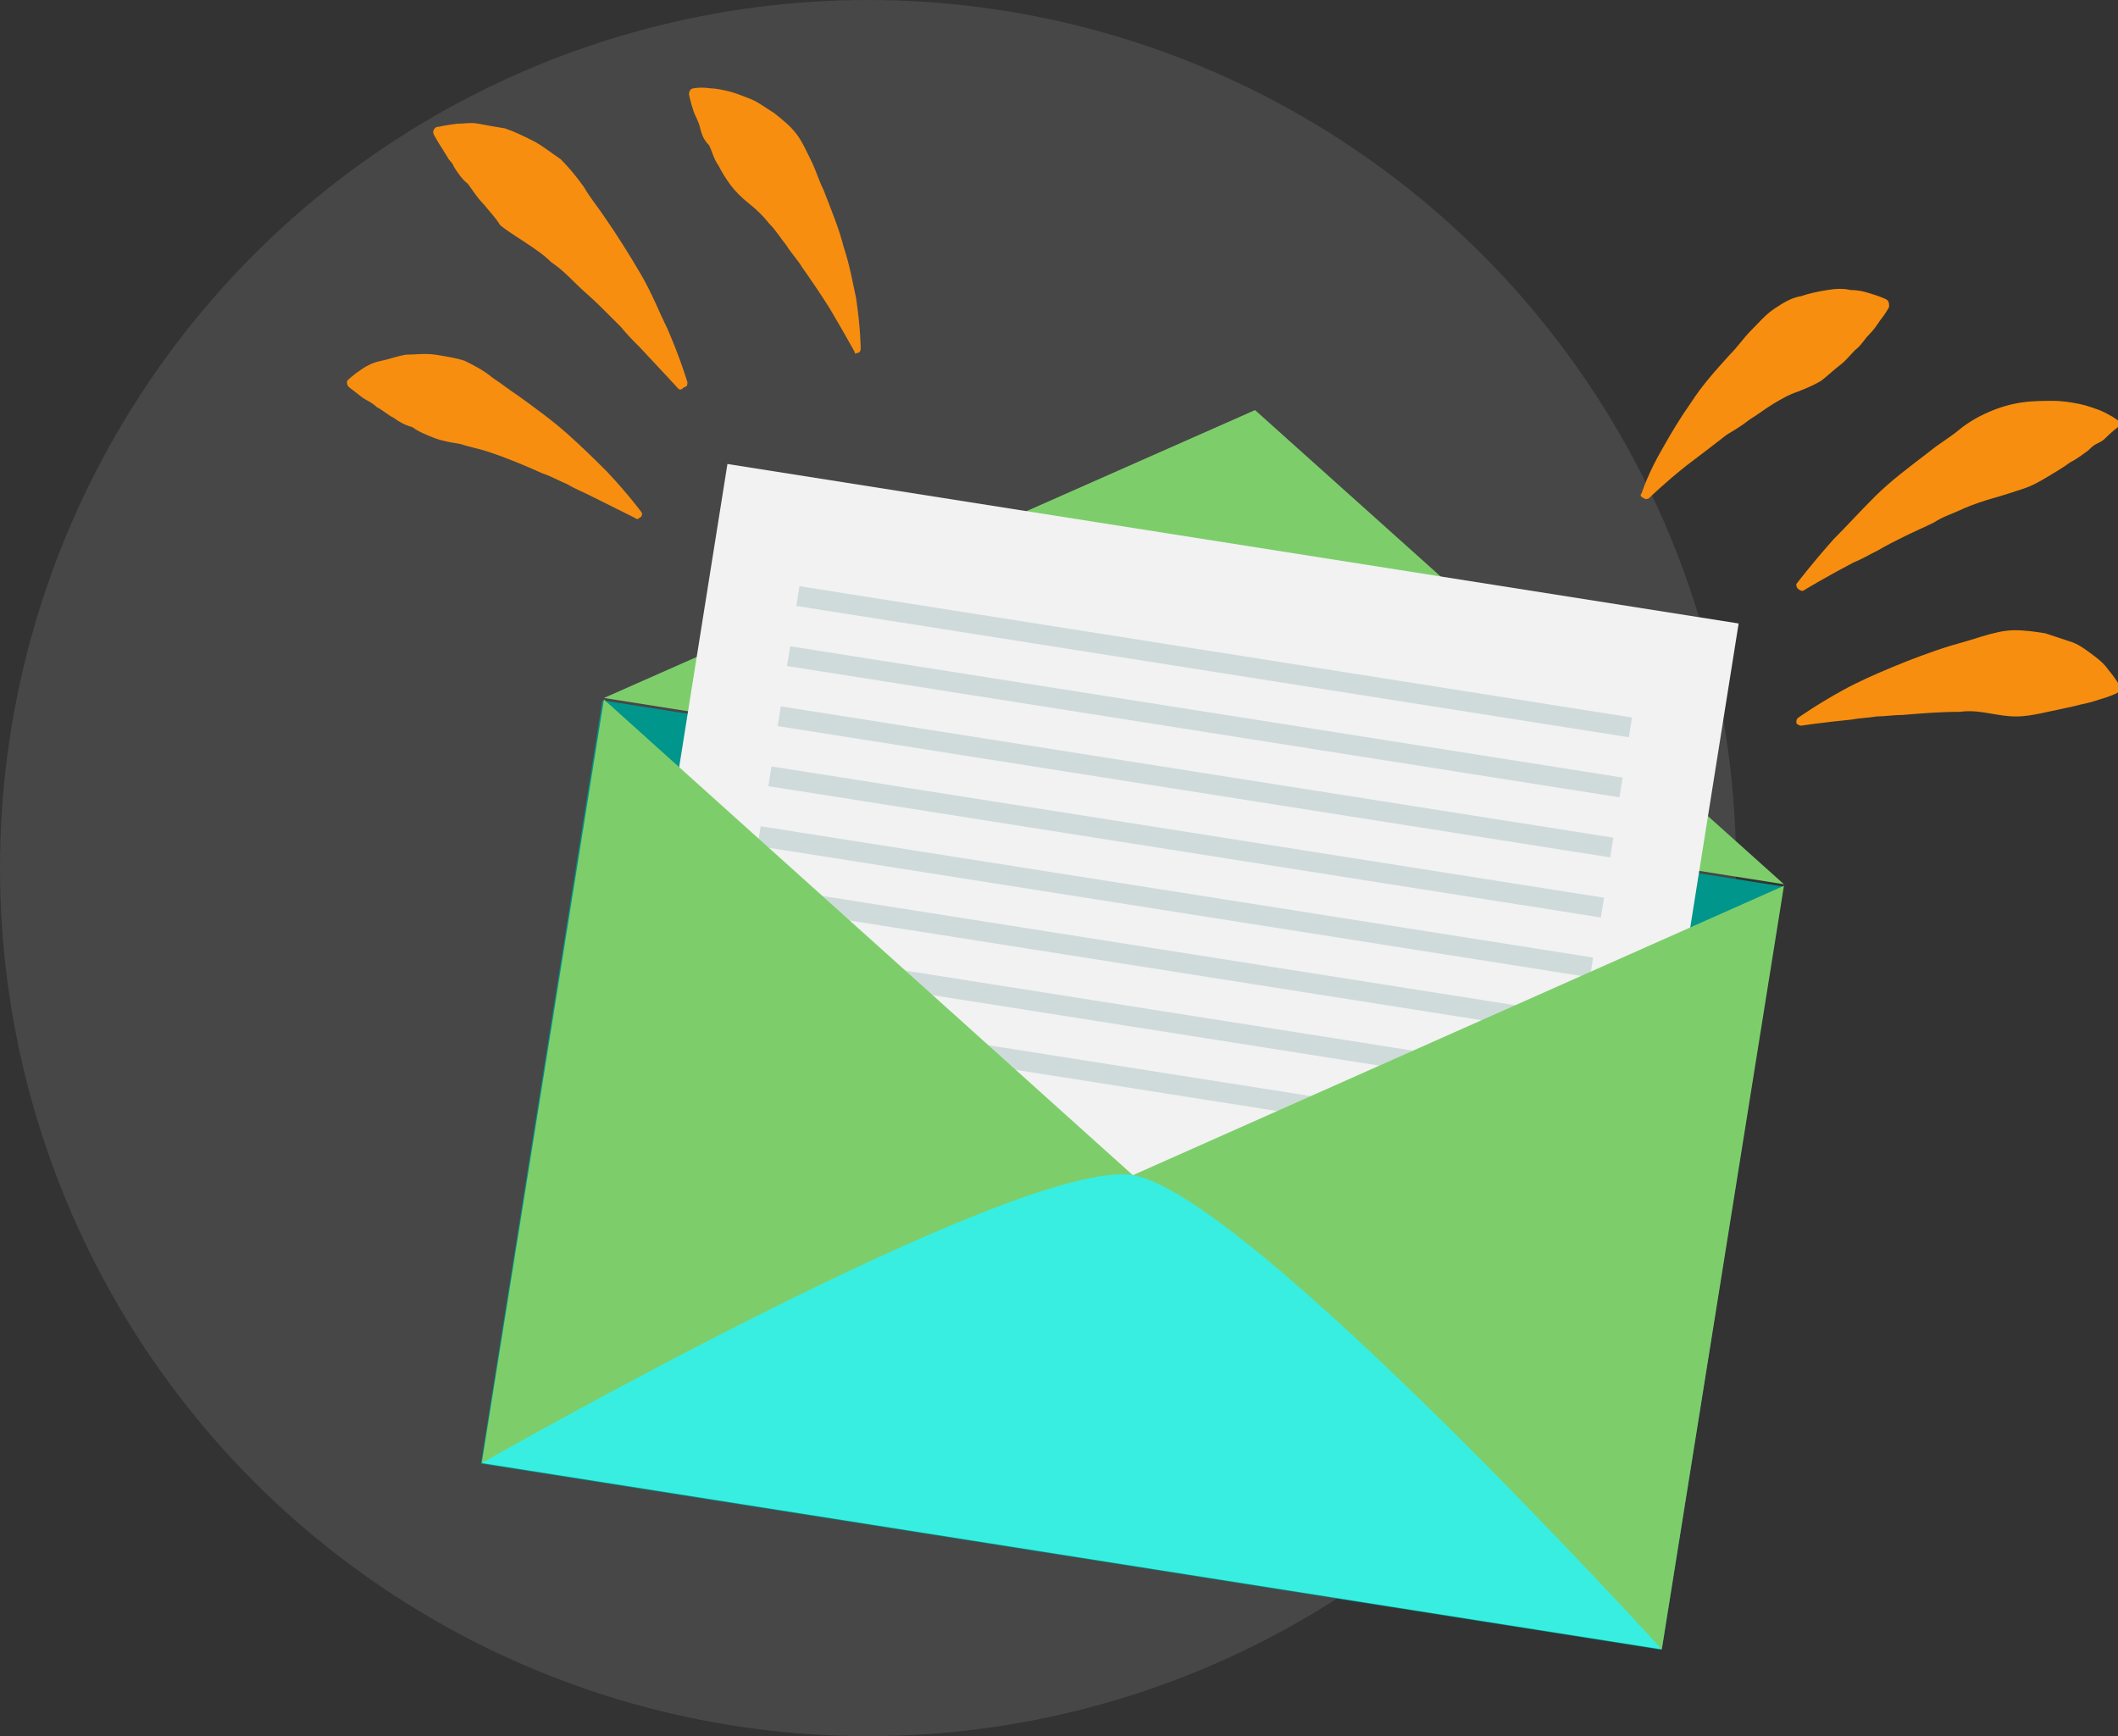 <svg xmlns="http://www.w3.org/2000/svg" width="122" height="100" viewBox="0 0 122 100" fill="none"><rect x="0" y="0" width="122" height="100" fill="#333333" stroke="none"/><circle opacity="0.1" cx="50" cy="50" r="50" fill="white"></circle><g clip-path="url(#clip0_1573_6181)"><path d="M102.717 51.065L34.703 40.338L27.704 84.303L95.718 95.029L102.717 51.065Z" fill="#00968B"></path><path d="M34.788 40.202L72.292 23.621L102.758 50.931L34.788 40.202Z" fill="#7DCE6B"></path><path d="M100.148 35.911L41.901 26.725L33.229 81.199L91.477 90.385L100.148 35.911Z" fill="#F2F2F2"></path><path d="M94.004 41.327L46.05 33.764L45.869 34.903L93.822 42.466L94.004 41.327Z" fill="#CFDBDA"></path><path d="M93.467 44.787L45.514 37.224L45.332 38.363L93.285 45.925L93.467 44.787Z" fill="#CFDBDA"></path><path d="M92.93 48.248L44.977 40.685L44.795 41.823L92.749 49.386L92.93 48.248Z" fill="#CFDBDA"></path><path d="M92.393 51.707L44.44 44.145L44.259 45.283L92.212 52.846L92.393 51.707Z" fill="#CFDBDA"></path><path d="M91.768 55.154L43.815 47.591L43.634 48.729L91.587 56.292L91.768 55.154Z" fill="#CFDBDA"></path><path d="M91.245 58.526L43.292 50.963L43.111 52.102L91.064 59.665L91.245 58.526Z" fill="#CFDBDA"></path><path d="M90.708 61.987L42.755 54.424L42.574 55.562L90.527 63.125L90.708 61.987Z" fill="#CFDBDA"></path><path d="M90.171 65.447L42.218 57.884L42.037 59.023L89.99 66.586L90.171 65.447Z" fill="#CFDBDA"></path><path d="M34.788 40.291L65.254 67.689L27.75 84.271L34.788 40.291Z" fill="#7DCE6B"></path><path d="M102.758 51.02L65.254 67.689L95.721 95L102.758 51.02Z" fill="#7DCE6B"></path><path d="M27.75 84.271C27.75 84.271 58.662 66.626 65.254 67.69C71.846 68.754 95.721 95 95.721 95L27.75 84.271Z" fill="#38EEE1"></path><path d="M94.562 28.409C94.562 28.409 94.919 27.256 95.81 25.749C96.255 24.951 96.79 24.064 97.413 23.178C98.037 22.202 98.838 21.316 99.64 20.429C100.086 19.985 100.442 19.453 100.887 19.01C101.333 18.567 101.689 18.123 102.224 17.769C102.758 17.414 103.203 17.148 103.738 17.059C104.272 16.882 104.718 16.793 105.252 16.705C105.787 16.616 106.232 16.616 106.589 16.705C107.034 16.705 107.39 16.793 107.658 16.882C108.281 17.059 108.638 17.237 108.638 17.237C108.816 17.325 108.816 17.503 108.816 17.68C108.816 17.68 108.638 18.035 108.281 18.478C108.103 18.744 107.925 19.01 107.658 19.276C107.39 19.542 107.212 19.897 106.856 20.163C106.589 20.429 106.321 20.784 105.965 21.049C105.609 21.316 105.252 21.67 104.896 21.936C104.451 22.202 104.005 22.38 103.56 22.557C103.025 22.734 102.58 23 102.134 23.266C101.689 23.532 101.244 23.887 100.798 24.153C100.353 24.508 99.907 24.774 99.462 25.04C98.66 25.66 97.859 26.281 97.146 26.813C95.81 27.877 95.008 28.675 95.008 28.675C94.919 28.764 94.741 28.764 94.651 28.675C94.473 28.587 94.473 28.498 94.562 28.409Z" fill="#F88E0F"></path><path d="M103.471 33.641C103.471 33.641 104.272 32.577 105.609 31.069C106.321 30.36 107.123 29.473 108.014 28.586C108.905 27.7 109.974 26.902 111.132 26.015C111.666 25.572 112.29 25.217 112.824 24.774C113.359 24.33 113.982 23.976 114.606 23.71C115.23 23.444 115.853 23.266 116.477 23.177C117.1 23.089 117.724 23.089 118.258 23.089C118.793 23.089 119.327 23.177 119.773 23.266C120.218 23.355 120.664 23.532 120.931 23.621C121.555 23.887 121.911 24.153 121.911 24.153C122.089 24.242 122.089 24.419 122 24.596C122 24.596 121.644 24.862 121.198 25.306C121.109 25.394 120.931 25.483 120.753 25.572C120.575 25.66 120.486 25.749 120.307 25.926C119.951 26.192 119.595 26.458 119.238 26.636C118.882 26.902 118.437 27.168 117.991 27.434C117.546 27.7 117.1 27.966 116.566 28.143C116.031 28.32 115.497 28.498 114.873 28.675C114.25 28.852 113.715 29.03 113.092 29.296C112.557 29.562 111.934 29.739 111.399 30.094C110.865 30.36 110.241 30.626 109.707 30.892C109.172 31.158 108.638 31.424 108.192 31.69C107.658 31.956 107.212 32.222 106.767 32.399C105.074 33.286 103.916 33.995 103.916 33.995C103.827 34.084 103.649 33.995 103.56 33.907C103.471 33.818 103.471 33.729 103.471 33.641Z" fill="#F88E0F"></path><path d="M103.56 41.355C103.56 41.355 104.54 40.646 106.143 39.759C106.945 39.316 107.925 38.872 108.994 38.429C110.063 37.986 111.221 37.542 112.379 37.188C113.003 37.01 113.626 36.833 114.161 36.656C114.784 36.478 115.408 36.301 116.031 36.301C116.655 36.301 117.279 36.389 117.813 36.478C118.348 36.656 118.882 36.833 119.417 37.01C119.862 37.188 120.307 37.542 120.664 37.808C121.02 38.074 121.287 38.34 121.465 38.606C121.911 39.138 122.089 39.493 122.089 39.493C122.178 39.67 122.089 39.848 121.911 39.936C121.911 39.936 121.555 40.114 120.931 40.291C120.664 40.38 120.396 40.468 119.951 40.557C119.595 40.646 119.238 40.734 118.793 40.823C118.348 40.912 117.991 41 117.546 41.089C117.1 41.178 116.655 41.266 116.12 41.266C115.586 41.266 115.141 41.178 114.606 41.089C114.072 41 113.537 40.912 112.914 41C111.755 41 110.686 41.089 109.617 41.178C109.083 41.178 108.548 41.266 108.103 41.266C107.569 41.355 107.123 41.355 106.678 41.444C104.896 41.621 103.738 41.798 103.738 41.798C103.649 41.798 103.471 41.71 103.471 41.621C103.471 41.532 103.471 41.444 103.56 41.355Z" fill="#F88E0F"></path><path d="M49.219 20.251C49.219 20.251 48.685 19.276 47.794 17.768C47.349 17.059 46.814 16.261 46.19 15.374C45.923 14.931 45.567 14.576 45.3 14.133C44.943 13.69 44.676 13.246 44.32 12.892C43.963 12.448 43.607 12.094 43.162 11.739C42.716 11.384 42.36 11.03 42.093 10.675C41.825 10.32 41.558 9.877 41.38 9.522C41.113 9.168 41.024 8.724 40.846 8.37C40.489 8.015 40.4 7.66 40.311 7.305C40.222 6.951 40.044 6.685 39.955 6.419C39.776 5.887 39.687 5.443 39.687 5.443C39.687 5.266 39.776 5.089 39.955 5.089C39.955 5.089 40.311 5 40.934 5.089C41.202 5.089 41.647 5.177 42.004 5.266C42.36 5.355 42.805 5.532 43.251 5.709C43.696 5.887 44.142 6.241 44.587 6.507C45.032 6.862 45.478 7.217 45.834 7.66C46.19 8.104 46.458 8.724 46.725 9.256C46.992 9.788 47.17 10.409 47.438 10.941C47.883 12.094 48.328 13.158 48.596 14.222C48.952 15.286 49.13 16.35 49.308 17.148C49.576 18.921 49.576 20.074 49.576 20.074C49.576 20.251 49.486 20.34 49.308 20.34C49.308 20.429 49.219 20.34 49.219 20.251Z" fill="#F88E0F"></path><path d="M39.064 22.38C39.064 22.38 38.173 21.404 36.837 19.985C36.48 19.631 36.124 19.276 35.768 18.833C35.411 18.478 34.966 18.035 34.521 17.591C34.075 17.148 33.63 16.793 33.184 16.35C32.739 15.907 32.294 15.463 31.759 15.109C31.314 14.665 30.779 14.31 30.245 13.956C29.71 13.601 29.265 13.335 28.819 12.98C28.552 12.537 28.196 12.182 27.839 11.739C27.483 11.384 27.216 10.941 26.948 10.586C26.592 10.32 26.325 9.877 26.147 9.611C26.058 9.345 25.88 9.256 25.79 9.079C25.701 8.902 25.612 8.813 25.523 8.636C25.167 8.104 24.989 7.749 24.989 7.749C24.9 7.572 24.989 7.394 25.167 7.306C25.167 7.306 25.167 7.306 25.256 7.306C25.256 7.306 25.612 7.217 26.325 7.128C26.681 7.128 27.127 7.04 27.572 7.128C28.017 7.217 28.552 7.306 29.087 7.394C29.621 7.572 30.155 7.838 30.69 8.104C31.224 8.37 31.759 8.813 32.294 9.168C32.739 9.611 33.184 10.143 33.63 10.764C33.986 11.384 34.431 11.916 34.788 12.448C35.59 13.601 36.302 14.754 36.926 15.818C37.549 16.882 37.995 18.035 38.44 18.921C39.242 20.783 39.598 22.025 39.598 22.025C39.598 22.113 39.598 22.291 39.42 22.291C39.242 22.468 39.153 22.468 39.064 22.38Z" fill="#F88E0F"></path><path d="M36.569 29.828C36.569 29.828 35.5 29.296 33.897 28.497C33.541 28.32 33.095 28.143 32.65 27.877C32.204 27.7 31.759 27.433 31.224 27.256C30.244 26.813 29.175 26.369 28.107 26.015C27.572 25.837 27.038 25.749 26.503 25.571C25.968 25.483 25.434 25.394 24.989 25.217C24.543 25.039 24.098 24.862 23.741 24.596C23.385 24.507 23.029 24.33 22.672 24.064C22.316 23.887 22.049 23.621 21.693 23.443C21.425 23.177 21.158 23.089 20.891 22.911C20.445 22.557 20.089 22.291 20.089 22.291C20 22.202 19.911 21.936 20.089 21.847C20.089 21.847 20.356 21.581 20.891 21.227C21.158 21.049 21.514 20.872 21.96 20.783C22.405 20.695 22.851 20.517 23.385 20.429C23.92 20.429 24.454 20.34 25.078 20.429C25.612 20.517 26.236 20.606 26.77 20.783C27.305 21.049 27.839 21.315 28.374 21.759C28.908 22.113 29.354 22.468 29.888 22.823C30.868 23.532 31.848 24.241 32.739 25.039C33.63 25.837 34.342 26.547 34.966 27.168C36.213 28.497 36.926 29.473 36.926 29.473C37.015 29.562 37.015 29.739 36.837 29.828C36.748 29.916 36.658 29.916 36.569 29.828Z" fill="#F88E0F"></path></g><defs><clipPath id="clip0_1573_6181"><rect width="102" height="90" fill="white" transform="translate(20 5)"></rect></clipPath></defs></svg>